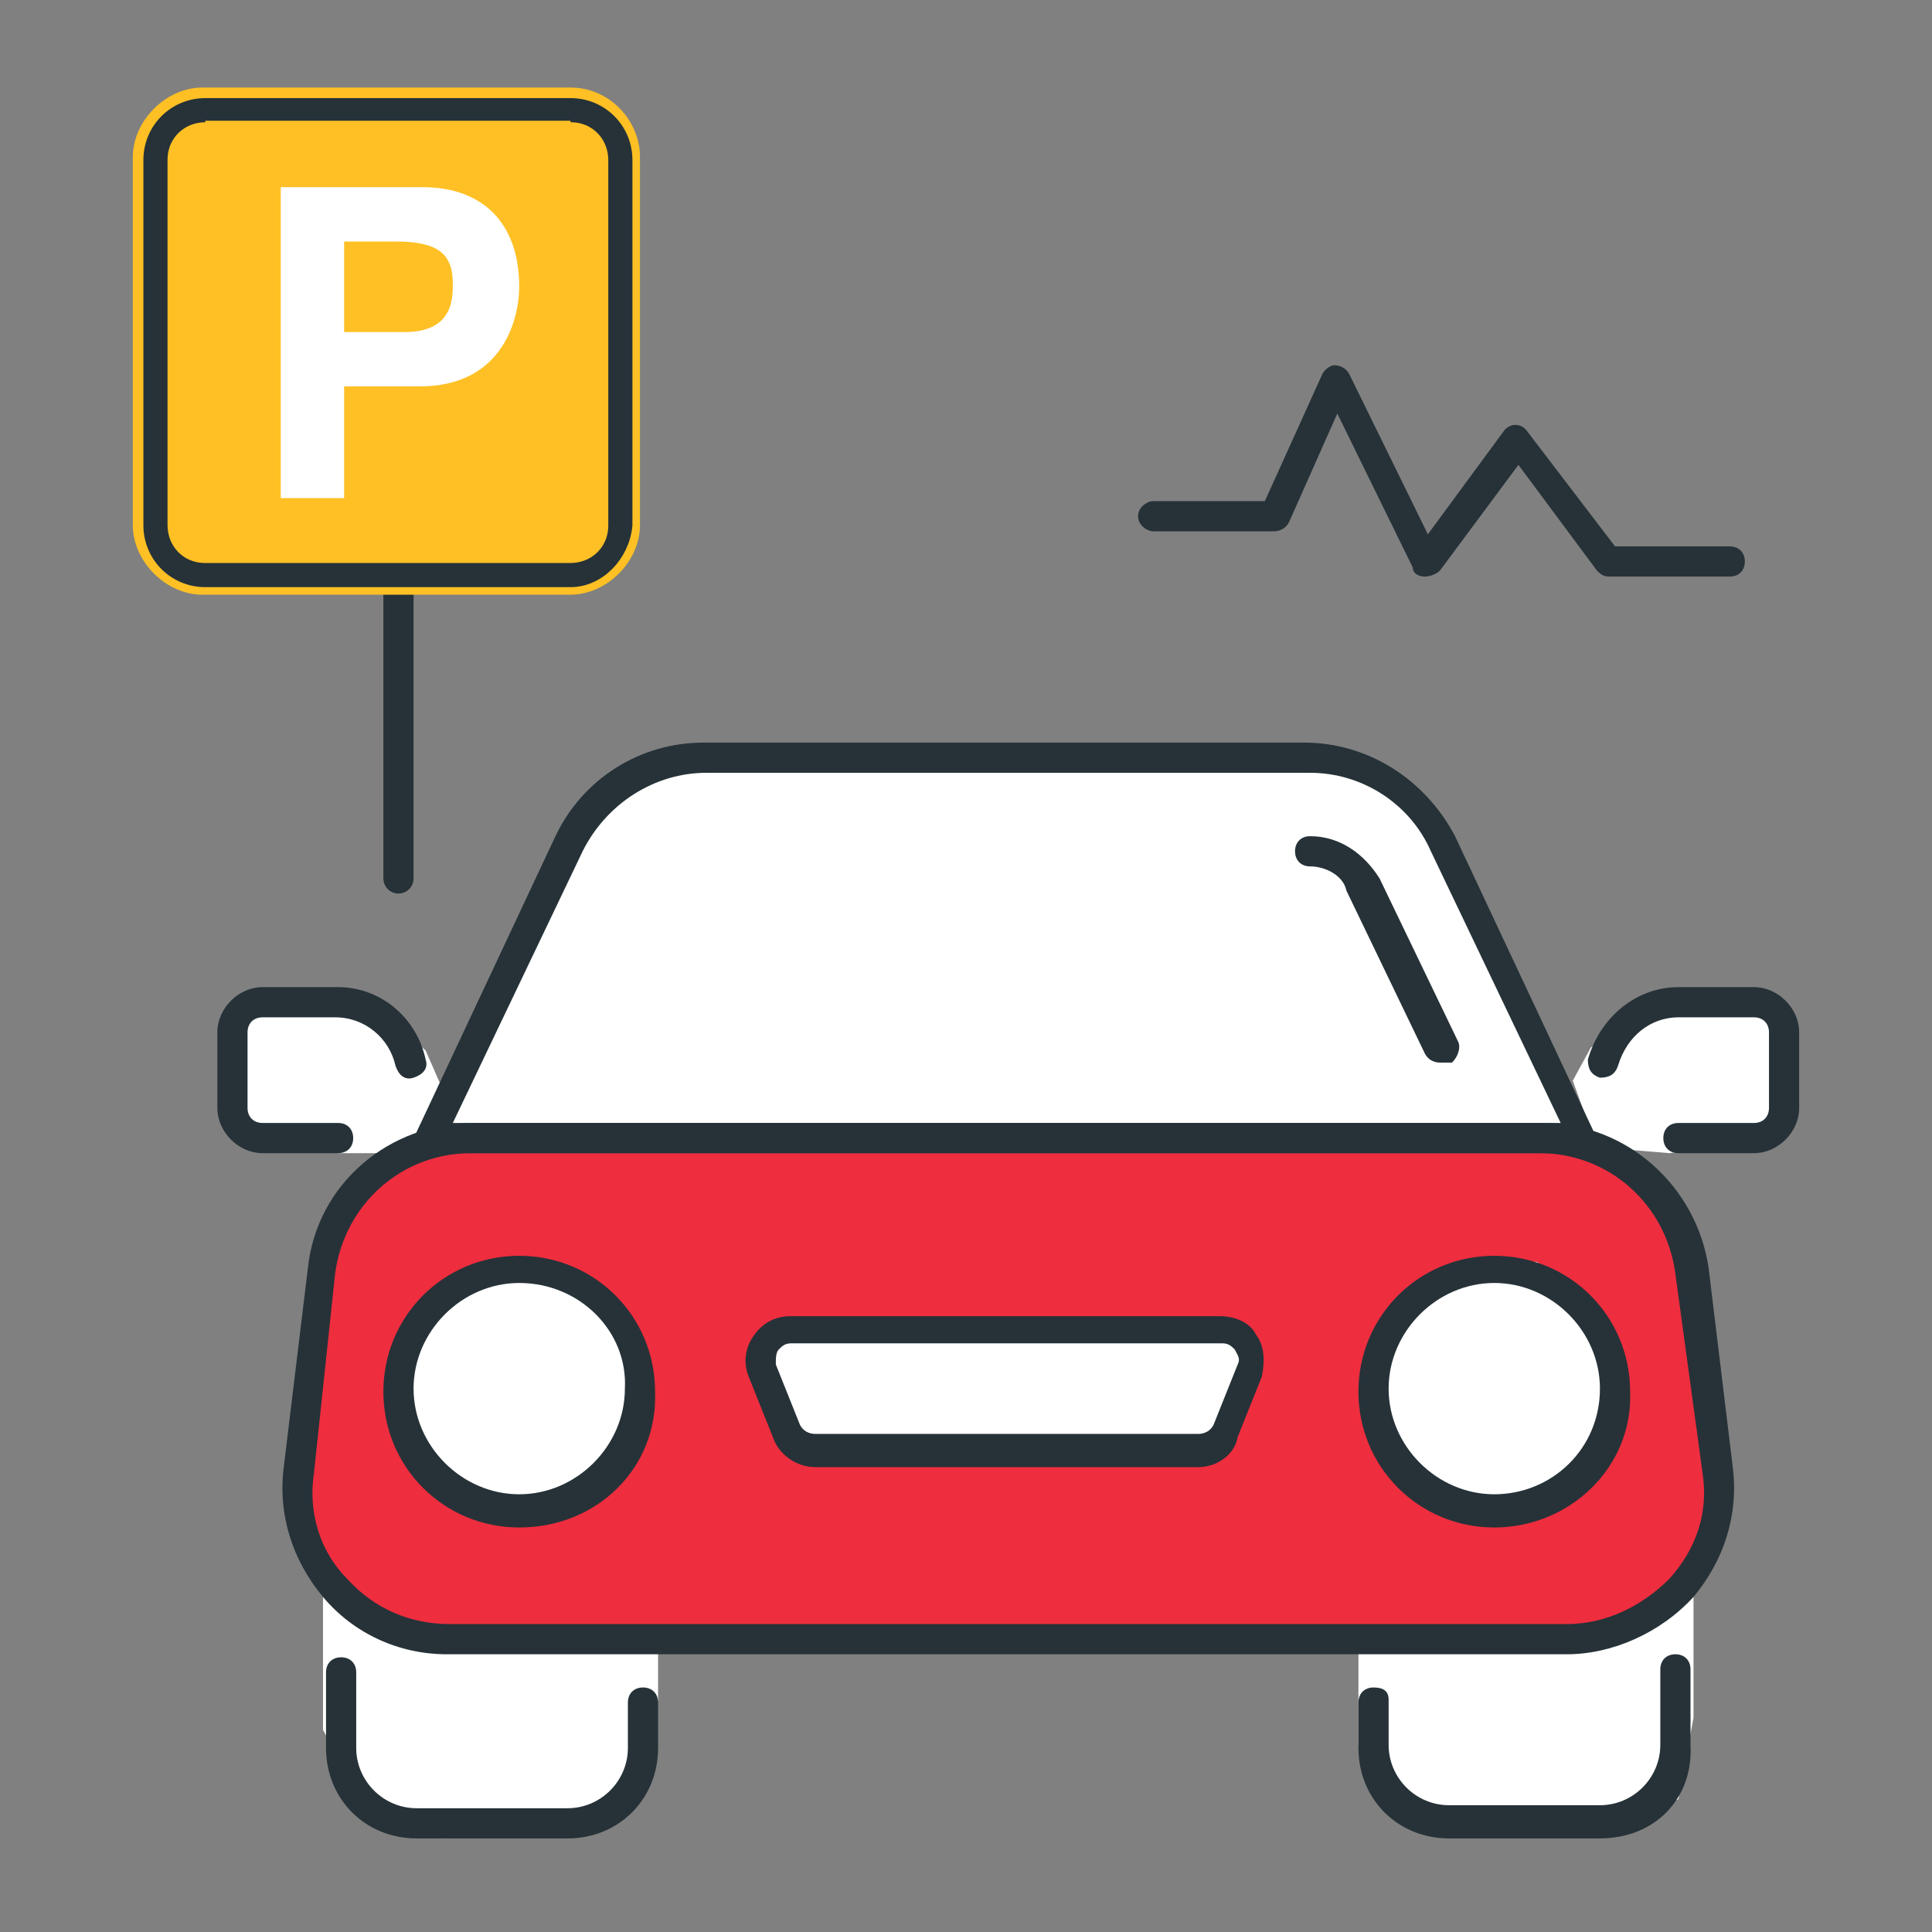 <svg xmlns="http://www.w3.org/2000/svg" xmlns:xlink="http://www.w3.org/1999/xlink" id="Icon_Set" x="0px" y="0px" viewBox="0 0 64 64" style="enable-background:new 0 0 64 64;" xml:space="preserve"><rect x="0" y="0" width="64" height="64" fill="#808080" stroke="none"/><style type="text/css">	.st0{display:none;}	.st1{display:inline;}	.st2{fill:#39BDEE;}	.st3{fill:none;stroke:#263238;stroke-linecap:round;stroke-linejoin:round;stroke-miterlimit:10;}	.st4{fill:#EE2D3E;stroke:#263238;stroke-linecap:round;stroke-linejoin:round;stroke-miterlimit:10;}	.st5{fill:#FFFFFF;stroke:#263238;stroke-linecap:round;stroke-linejoin:round;stroke-miterlimit:10;}	.st6{fill:#FEC024;stroke:#263238;stroke-linecap:round;stroke-linejoin:round;stroke-miterlimit:10;}	.st7{display:inline;fill:#263238;}	.st8{fill:#FEC024;}	.st9{fill:#263238;}	.st10{fill:#5CBF8A;}	.st11{fill:#FFFFFF;}	.st12{display:inline;fill:#39BDEE;stroke:#263238;stroke-linejoin:round;}	.st13{fill:#EE2D3E;}	.st14{fill:none;stroke:#263238;stroke-width:0.5;stroke-miterlimit:10;}	.st15{display:inline;fill:#39BDEE;}	.st16{display:inline;fill:#FFFFFF;}	.st17{display:inline;fill:#FEC024;}	.st18{display:inline;fill:#EE2D3E;}</style><g class="st0">	<g id="Online_Counseling" class="st1">		<g>			<path class="st2" d="M42,15.8c-0.7,1.1-2,1.9-3.5,1.9h-5.4l-3.5,2.9c-0.5,0.4-1.1,0.6-1.8,0.6c-0.4,0-0.8-0.1-1.2-0.3    c-1-0.5-1.6-1.4-1.6-2.5v-0.8h-0.5c-1.4,0-2.7-0.7-3.5-1.9H4.2v29.7h55.6V15.8H42z"></path>			<line class="st3" x1="26.4" y1="55.2" x2="26.4" y2="51.9"></line>			<line class="st3" x1="37.6" y1="51.9" x2="37.6" y2="55.2"></line>			<path class="st3" d="M41.2,60.7H22.8c-0.6,0-1-0.4-1-1V58c0-0.6,0.4-1,1-1h18.4c0.6,0,1,0.4,1,1v1.7    C42.2,60.3,41.7,60.7,41.2,60.7z"></path>			<line class="st3" x1="4.2" y1="45.4" x2="59.8" y2="45.4"></line>			<line class="st3" x1="4.2" y1="21.3" x2="4.2" y2="24.1"></line>			<path class="st3" d="M42.7,11.2h12.5c2.6,0,4.6,2.1,4.6,4.6v29.7c0,2.6-2.1,4.6-4.6,4.6H8.8c-2.6,0-4.6-2.1-4.6-4.6V26.9"></path>			<path class="st3" d="M4.2,18.6v-2.8c0-2.6,2.1-4.6,4.6-4.6h11.6"></path>			<line class="st3" x1="42" y1="15.8" x2="59.8" y2="15.8"></line>			<line class="st3" x1="4.2" y1="15.8" x2="21.1" y2="15.8"></line>			<path class="st4" d="M38.5,4.2H24.6c-1.3,0-2.3,1-2.3,2.3v6.9c0,1.3,1,2.3,2.3,2.3h2.3v2.7c0,0.8,0.9,1.2,1.5,0.7l4-3.4h6    c1.3,0,2.3-1,2.3-2.3V6.5C40.8,5.2,39.8,4.2,38.5,4.2z"></path>			<path class="st5" d="M32.9,37.1c0,0.5,0.4,0.9,0.9,0.9h18.5c0.5,0,0.9-0.4,0.9-0.9v-13c0-0.5-0.4-0.9-0.9-0.9l-18.5,0    c-0.5,0-0.9,0.4-0.9,0.9V37.1z"></path>			<line class="st3" x1="36.6" y1="27.3" x2="49.6" y2="27.3"></line>			<line class="st3" x1="36.6" y1="30.6" x2="49.6" y2="30.6"></line>			<line class="st3" x1="36.6" y1="33.8" x2="43.1" y2="33.8"></line>			<circle class="st5" cx="20" cy="24.6" r="5.6"></circle>			<path class="st6" d="M23.8,21.4l0.4-0.3c-1-1.2-2.6-2-4.3-2c-3.1,0-5.6,2.5-5.6,5.6h0.5C18.2,24.6,21.3,23.5,23.8,21.4z"></path>			<path class="st6" d="M17.2,31.1l-3.9,2c-1.6,0.8-2.6,2.4-2.6,4.1v8.3h3.7h11.1h3.7v-8.3c0-1.8-1-3.4-2.6-4.1l-3.9-2"></path>			<polyline class="st3" points="25.5,39.4 25.5,45.4 14.4,45.4 14.4,39.4    "></polyline>			<path class="st5" d="M20,30.1c-1,0-2-0.3-2.8-0.8l0,1.7l2.8,4.1l2.8-4.1l0-1.7C21.9,29.9,21,30.1,20,30.1z"></path>			<line class="st3" x1="20" y1="35.2" x2="20" y2="38"></line>		</g>	</g>	<circle class="st7" cx="26.9" cy="10" r="0.9"></circle>	<circle class="st7" cx="31.5" cy="10" r="0.9"></circle>	<circle class="st7" cx="36.2" cy="10" r="0.9"></circle></g><g class="st0">	<g id="Car_Wash" class="st1">		<g>			<path class="st8" d="M49.9,44.8h-6.8c-1.3,0-2.4-1.1-2.4-2.4V24c0-1.3,1.1-2.4,2.4-2.4h6.8c1.3,0,2.4,1.1,2.4,2.4v18.4    C52.3,43.7,51.2,44.8,49.9,44.8z"></path>			<path class="st9" d="M49.9,45.3h-6.8c-1.6,0-2.9-1.3-2.9-2.9V24c0-1.6,1.3-2.9,2.9-2.9h6.8c1.6,0,2.9,1.3,2.9,2.9v18.4    C52.8,44,51.5,45.3,49.9,45.3z M43.1,22.1c-1.1,0-1.9,0.9-1.9,1.9v18.4c0,1.1,0.9,1.9,1.9,1.9h6.8c1.1,0,1.9-0.9,1.9-1.9V24    c0-1.1-0.9-1.9-1.9-1.9H43.1z"></path>		</g>		<g>			<path class="st9" d="M4.5,61.2H1.6c-0.3,0-0.5-0.2-0.5-0.5s0.2-0.5,0.5-0.5h2.9c0.3,0,0.5,0.2,0.5,0.5S4.7,61.2,4.5,61.2z"></path>		</g>		<g>			<path class="st9" d="M62.4,61.2h-56c-0.3,0-0.5-0.2-0.5-0.5s0.2-0.5,0.5-0.5h56c0.3,0,0.5,0.2,0.5,0.5S62.7,61.2,62.4,61.2z"></path>		</g>		<g>			<path class="st10" d="M57.6,56.9h2.9l1.4-4.2c0.3-0.9-0.1-1.9-1-2.3l-0.4-0.2L59.8,47c-0.4-1.9-2-3.4-3.9-3.8l-7.9-1.4l-11.2-9.1    c-0.9-0.7-1.9-1.1-3-1.1H14.3c-1.6,0-3,0.7-3.9,2L5.9,40H2.8C2,40,1.6,40.8,2,41.4l2,3.4v5.3l0,0c-1.2,0-2.2,1.1-1.9,2.4L3,56.9    h2.9"></path>			<path class="st9" d="M60.5,57.3h-2.9c-0.3,0-0.5-0.2-0.5-0.5c0-0.3,0.2-0.5,0.5-0.5h2.6l1.3-3.9c0.2-0.7-0.1-1.4-0.7-1.8    l-0.4-0.2c-0.1-0.1-0.2-0.2-0.3-0.3l-0.6-3.1c-0.4-1.8-1.7-3.1-3.5-3.4L48,42.4c-0.1,0-0.2,0-0.2-0.1l-11.2-9.1    c-0.8-0.6-1.7-1-2.7-1H14.3c-1.4,0-2.7,0.7-3.5,1.8l-4.5,6.2c-0.1,0.1-0.2,0.2-0.4,0.2H2.8c-0.3,0-0.4,0.2-0.4,0.2    c0,0.1-0.1,0.3,0,0.5l2,3.4c0,0.1,0.1,0.2,0.1,0.2v5.3c0,0.3-0.2,0.5-0.5,0.5c-0.4,0-0.9,0.2-1.1,0.5c-0.3,0.3-0.4,0.8-0.3,1.2    l0.9,4h2.5c0.3,0,0.5,0.2,0.5,0.5c0,0.3-0.2,0.5-0.5,0.5H3c-0.2,0-0.4-0.2-0.5-0.4l-0.9-4.4c-0.2-0.7,0-1.5,0.5-2    c0.4-0.4,0.9-0.7,1.4-0.9v-4.7l-2-3.3c-0.3-0.5-0.3-1,0-1.5s0.7-0.7,1.3-0.7h2.9l4.3-6c1-1.4,2.6-2.2,4.3-2.2h19.5    c1.2,0,2.4,0.4,3.3,1.2l11.1,9l7.8,1.3c2.2,0.4,3.8,2,4.3,4.1l0.6,2.8l0.2,0.1c1.1,0.5,1.6,1.8,1.2,2.9L61,57    C60.9,57.2,60.7,57.3,60.5,57.3z"></path>		</g>		<g>			<path class="st9" d="M41.2,57.3H22.3c-0.3,0-0.5-0.2-0.5-0.5c0-0.3,0.2-0.5,0.5-0.5h18.8c0.3,0,0.5,0.2,0.5,0.5    C41.7,57.1,41.4,57.3,41.2,57.3z"></path>		</g>		<g>			<circle class="st11" cx="49.4" cy="54.4" r="6.3"></circle>			<path class="st9" d="M49.4,61.2c-3.7,0-6.8-3-6.8-6.8s3-6.8,6.8-6.8c3.7,0,6.8,3,6.8,6.8S53.1,61.2,49.4,61.2z M49.4,48.6    c-3.2,0-5.8,2.6-5.8,5.8s2.6,5.8,5.8,5.8c3.2,0,5.8-2.6,5.8-5.8S52.6,48.6,49.4,48.6z"></path>		</g>		<g>			<path class="st9" d="M49.4,58.3c-2.1,0-3.9-1.7-3.9-3.9c0-2.1,1.7-3.9,3.9-3.9c2.1,0,3.9,1.7,3.9,3.9    C53.3,56.6,51.5,58.3,49.4,58.3z M49.4,51.5c-1.6,0-2.9,1.3-2.9,2.9c0,1.6,1.3,2.9,2.9,2.9c1.6,0,2.9-1.3,2.9-2.9    C52.3,52.8,51,51.5,49.4,51.5z"></path>		</g>		<g>			<circle class="st11" cx="14.1" cy="54.4" r="6.3"></circle>			<path class="st9" d="M14.1,61.2c-3.7,0-6.8-3-6.8-6.8s3-6.8,6.8-6.8s6.8,3,6.8,6.8S17.9,61.2,14.1,61.2z M14.1,48.6    c-3.2,0-5.8,2.6-5.8,5.8s2.6,5.8,5.8,5.8s5.8-2.6,5.8-5.8S17.3,48.6,14.1,48.6z"></path>		</g>		<g>			<path class="st9" d="M14.1,58.3c-2.1,0-3.9-1.7-3.9-3.9c0-2.1,1.7-3.9,3.9-3.9s3.9,1.7,3.9,3.9C18,56.6,16.3,58.3,14.1,58.3z     M14.1,51.5c-1.6,0-2.9,1.3-2.9,2.9c0,1.6,1.3,2.9,2.9,2.9S17,56,17,54.4C17,52.8,15.7,51.5,14.1,51.5z"></path>		</g>		<g>			<path class="st11" d="M16,35.7l-1.1,2.9c-0.6,1.6,0.6,3.3,2.3,3.3h30.9l-9.6-7.7H18.2C17.2,34.2,16.3,34.8,16,35.7z"></path>			<path class="st9" d="M48.1,42.4H17.1c-1,0-1.8-0.5-2.4-1.2c-0.5-0.8-0.7-1.8-0.3-2.7l1.1-2.9l0,0c0.4-1.1,1.5-1.9,2.7-1.9h20.3    c0.1,0,0.2,0,0.3,0.1l9.6,7.7c0.2,0.1,0.2,0.3,0.2,0.5C48.4,42.2,48.3,42.4,48.1,42.4z M16.4,35.9l-1.1,2.9    c-0.2,0.6-0.1,1.3,0.2,1.8c0.4,0.5,0.9,0.8,1.6,0.8h29.6l-8.4-6.8H18.2C17.4,34.6,16.7,35.1,16.4,35.9L16.4,35.9z"></path>		</g>		<g>			<path class="st9" d="M47.1,47.1c-0.3,0-0.5-0.2-0.5-0.5v-2.8c0-0.3,0.2-0.5,0.5-0.5s0.5,0.2,0.5,0.5v2.8    C47.6,46.9,47.4,47.1,47.1,47.1z"></path>		</g>		<g>			<path class="st9" d="M27.7,55.4c-0.3,0-0.5-0.2-0.5-0.5V43.8c0-0.3,0.2-0.5,0.5-0.5s0.5,0.2,0.5,0.5v11.1    C28.1,55.2,27.9,55.4,27.7,55.4z"></path>		</g>		<g>			<path class="st9" d="M27.7,42.4c-0.3,0-0.5-0.2-0.5-0.5v-7.7c0-0.3,0.2-0.5,0.5-0.5s0.5,0.2,0.5,0.5v7.7    C28.1,42.1,27.9,42.4,27.7,42.4z"></path>		</g>		<g>			<path class="st9" d="M9.9,46.7H8c-0.8,0-1.4-0.7-1.4-1.4v-1.9c0-0.8,0.7-1.4,1.4-1.4h1.9c0.8,0,1.4,0.7,1.4,1.4v1.9    C11.4,46.1,10.7,46.7,9.9,46.7z M8,42.8c-0.3,0-0.5,0.2-0.5,0.5v1.9c0,0.3,0.2,0.5,0.5,0.5h1.9c0.3,0,0.5-0.2,0.5-0.5v-1.9    c0-0.3-0.2-0.5-0.5-0.5H8z"></path>		</g>		<g>			<path class="st11" d="M60.5,50.1L59.8,47c-0.1-0.3-0.1-0.5-0.2-0.8h-2.2c-0.7,0-1.2,0.8-0.9,1.4l1.2,2.5H60.5L60.5,50.1z"></path>			<path class="st9" d="M60.5,50.6h-2.7c-0.2,0-0.3-0.1-0.4-0.3l-1.2-2.5c-0.2-0.5-0.2-1,0.1-1.4c0.3-0.4,0.7-0.7,1.2-0.7h2.2    c0.2,0,0.4,0.1,0.4,0.3c0.1,0.3,0.2,0.6,0.3,0.9L61,50c0,0.1,0,0.3-0.1,0.4C60.8,50.5,60.6,50.6,60.5,50.6z M58.1,49.6h1.8    l-0.5-2.5c0-0.1-0.1-0.3-0.1-0.4h-1.8c-0.2,0-0.4,0.2-0.4,0.2c0,0.1-0.1,0.3,0,0.5L58.1,49.6z"></path>		</g>		<g>			<path class="st9" d="M61.5,14.4H2.5c-0.8,0-1.4-0.7-1.4-1.4V10c0-0.8,0.7-1.4,1.4-1.4h58.9c0.8,0,1.4,0.7,1.4,1.4v2.9    C62.9,13.7,62.3,14.4,61.5,14.4z M2.5,9.5c-0.3,0-0.5,0.2-0.5,0.5v2.9c0,0.3,0.2,0.5,0.5,0.5h58.9c0.3,0,0.5-0.2,0.5-0.5V10    c0-0.3-0.2-0.5-0.5-0.5H2.5z"></path>		</g>		<g>			<path class="st9" d="M9.3,7.6C9,7.6,8.8,7.4,8.8,7.1V4.7H6.9v2.4c0,0.3-0.2,0.5-0.5,0.5c-0.3,0-0.5-0.2-0.5-0.5V4.2    c0-0.3,0.2-0.5,0.5-0.5h2.9c0.3,0,0.5,0.2,0.5,0.5v2.9C9.8,7.4,9.6,7.6,9.3,7.6z"></path>		</g>		<g>			<path class="st9" d="M57.6,7.6c-0.3,0-0.5-0.2-0.5-0.5V4.7h-1.9v2.4c0,0.3-0.2,0.5-0.5,0.5c-0.3,0-0.5-0.2-0.5-0.5V4.2    c0-0.3,0.2-0.5,0.5-0.5h2.9c0.3,0,0.5,0.2,0.5,0.5v2.9C58.1,7.4,57.9,7.6,57.6,7.6z"></path>		</g>		<g>			<path class="st9" d="M48.4,22.1h-3.9c-0.3,0-0.5-0.2-0.5-0.5v-5.8c0-0.3,0.2-0.5,0.5-0.5s0.5,0.2,0.5,0.5v5.3h2.9v-5.3    c0-0.3,0.2-0.5,0.5-0.5s0.5,0.2,0.5,0.5v5.8C48.9,21.9,48.7,22.1,48.4,22.1z"></path>		</g>		<g>			<path class="st9" d="M43.1,26.9h-4.8c-0.3,0-0.5-0.2-0.5-0.5s0.2-0.5,0.5-0.5h4.8c0.3,0,0.5,0.2,0.5,0.5S43.4,26.9,43.1,26.9z"></path>		</g>		<g>			<path class="st9" d="M43.1,31.7h-4.8c-0.3,0-0.5-0.2-0.5-0.5c0-0.3,0.2-0.5,0.5-0.5h4.8c0.3,0,0.5,0.2,0.5,0.5    C43.6,31.5,43.4,31.7,43.1,31.7z"></path>		</g>		<g>			<path class="st9" d="M54.7,26.9h-4.8c-0.3,0-0.5-0.2-0.5-0.5s0.2-0.5,0.5-0.5h4.8c0.3,0,0.5,0.2,0.5,0.5S55,26.9,54.7,26.9z"></path>		</g>		<g>			<path class="st9" d="M54.7,31.7h-4.8c-0.3,0-0.5-0.2-0.5-0.5c0-0.3,0.2-0.5,0.5-0.5h4.8c0.3,0,0.5,0.2,0.5,0.5    C55.2,31.5,55,31.7,54.7,31.7z"></path>		</g>		<g>			<path class="st9" d="M54.7,36.6h-4.8c-0.3,0-0.5-0.2-0.5-0.5s0.2-0.5,0.5-0.5h4.8c0.3,0,0.5,0.2,0.5,0.5S55,36.6,54.7,36.6z"></path>		</g>	</g>	<path class="st12" d="M10.1,23.3c1.1-0.2,1.9-1.1,1.9-2.2c0-1.3-1.9-4.4-2.3-4.4l0,0l0,0c-0.4,0-2.3,3.1-2.3,4.4  c0,1.3,1,2.3,2.3,2.3l0,0C9.9,23.4,10,23.4,10.1,23.3L10.1,23.3z"></path>	<path class="st12" d="M18.2,26.3c1.4-0.2,2.5-1.4,2.5-2.9c0-1.6-2.5-5.7-2.9-5.7l0,0l0,0c-0.5,0-2.9,4-2.9,5.7  c0,1.6,1.3,2.9,2.9,2.9l0,0C18,26.4,18.2,26.4,18.2,26.3L18.2,26.3z"></path>	<path class="st12" d="M26.2,24c1.1-0.2,1.9-1.1,1.9-2.2c0-1.3-1.9-4.4-2.3-4.4l0,0l0,0c-0.4,0-2.3,3.1-2.3,4.4c0,1.3,1,2.3,2.3,2.3  l0,0C26,24.1,26.1,24.1,26.2,24L26.2,24z"></path>	<path class="st12" d="M34,24.7c1.3-0.2,2.3-1.3,2.3-2.7c0-1.5-2.3-5.2-2.7-5.2l0,0l0,0c-0.5,0-2.7,3.7-2.7,5.2  c0,1.5,1.2,2.7,2.7,2.7l0,0C33.8,24.7,34,24.7,34,24.7L34,24.7z"></path></g><g>	<polyline class="st11" points="24.8,25.2 21.4,25.4 19,27.6 16.2,33.4 14.1,37.7 22.7,37.7 52.3,37.7 51.2,34.8 47.5,27.6 46,25.6   43.7,25.2  "></polyline>	<polyline class="st11" points="14.8,36.4 14.1,34.8 12.3,33.2 8.3,33.2 7.7,33.9 7.7,37.2 11.2,38.2 15,38.2  "></polyline>	<polyline class="st11" points="10.7,52.9 10.7,57.3 12.1,60 14.6,60.9 19.9,60.3 21.4,58.5 21.8,56.3 21.8,52.3  "></polyline>	<polyline class="st11" points="52.1,35.8 52.7,34.7 55,33.2 58.6,33.2 59,34 58.8,37.7 55.3,38.2 52.9,38  "></polyline>	<polyline class="st11" points="45,54.3 45,57.8 46.5,60 48.2,60.4 53.6,60.4 55.6,59.6 56.1,56.9 56.1,52  "></polyline>	<polyline class="st13" points="52.6,37.7 55,39.3 56.1,42 57,49 56.5,51.7 54.1,53.8 51.8,54.3 41.5,54.3 25.3,54.3 15.4,54.3   13.7,54 11.5,53.4 10.3,51.4 9.8,49.3 10.7,40.9 12,39.1 14.4,37.9  "></polyline>	<polyline class="st11" points="31.3,44 25.7,44 25.2,44.5 26.2,47.9 27.2,48.1 39.7,48.1 40.5,47.8 41.4,45.6 41.4,44.5  "></polyline>	<polyline class="st11" points="15.9,42 13.9,43.7 13.1,46.7 14.1,48.8 15.9,50.1 17.8,50.1 19.4,49.6 20.7,48.1 21.4,47 21.1,44.5   20.3,43.1 18.7,42  "></polyline>	<polyline class="st11" points="48.2,41.8 46.2,43.4 45.4,46.4 46.4,48.5 48.2,49.8 50.1,49.8 51.5,49.3 52.9,47.9 53.6,46.7   53.3,44.2 52.5,42.8 50.9,41.8  "></polyline>	<g id="Traction_Control">		<g>			<path class="st9" d="M18.8,60.9h-5c-1.7,0-3-1.3-3-3v-2.5c0-0.3,0.2-0.5,0.5-0.5s0.5,0.2,0.5,0.5v2.5c0,1.1,0.9,2,2,2h5    c1.1,0,2-0.9,2-2v-1.5c0-0.3,0.2-0.5,0.5-0.5c0.3,0,0.5,0.2,0.5,0.5v1.5C21.8,59.6,20.5,60.9,18.8,60.9z"></path>		</g>		<g>			<path class="st9" d="M53,60.9h-5c-1.7,0-3-1.3-3-3v-1.5c0-0.3,0.2-0.5,0.5-0.5S46,56,46,56.3v1.5c0,1.1,0.9,2,2,2h5    c1.1,0,2-0.9,2-2v-2.5c0-0.3,0.2-0.5,0.5-0.5c0.3,0,0.5,0.2,0.5,0.5v2.5C56.1,59.6,54.8,60.9,53,60.9z"></path>		</g>		<g>			<path class="st9" d="M51.9,54.8H14.8c-1.6,0-3.1-0.7-4.1-1.9s-1.5-2.7-1.3-4.3l0.8-6.6c0.3-2.8,2.7-4.8,5.5-4.8h35.4    c2.8,0,5.1,2.1,5.5,4.8l0.8,6.6c0.2,1.6-0.3,3.1-1.3,4.3C55,54.1,53.4,54.8,51.9,54.8z M15.6,38.2c-2.3,0-4.2,1.7-4.5,4l-0.7,6.6    c-0.2,1.3,0.2,2.6,1.1,3.5c0.9,1,2.1,1.5,3.4,1.5h37c1.3,0,2.5-0.6,3.4-1.5c0.9-1,1.3-2.2,1.1-3.5l-0.9-6.6c-0.3-2.3-2.2-4-4.5-4    H15.6z"></path>		</g>		<g>			<path class="st9" d="M52.5,38.2H14.2c-0.2,0-0.3-0.1-0.4-0.2c-0.1-0.1-0.1-0.3,0-0.5l4.6-9.8c0.9-1.9,2.8-3.1,4.9-3.1h19.9    c2.1,0,4,1.2,5,3.1l4.6,9.8c0.1,0.2,0.1,0.3,0,0.5C52.8,38.1,52.7,38.2,52.5,38.2z M15,37.2h36.7l-4.3-9c-0.7-1.6-2.3-2.6-4-2.6    h-20c-1.7,0-3.3,1-4.1,2.6L15,37.2z"></path>		</g>		<g>			<path class="st9" d="M47.7,35.2c-0.2,0-0.4-0.1-0.5-0.3l-2.6-5.4c-0.1-0.5-0.7-0.8-1.2-0.8c-0.3,0-0.5-0.2-0.5-0.5    s0.2-0.5,0.5-0.5c1,0,1.8,0.6,2.3,1.4l2.6,5.4c0.1,0.2,0,0.5-0.2,0.7C47.9,35.2,47.8,35.2,47.7,35.2z"></path>		</g>		<g>			<path class="st9" d="M11.2,38.2H8.7c-0.8,0-1.5-0.7-1.5-1.5v-2.5c0-0.8,0.7-1.5,1.5-1.5h2.5c1.4,0,2.6,1,2.9,2.4    c0.1,0.3-0.1,0.5-0.4,0.6c-0.3,0.1-0.5-0.1-0.6-0.4c-0.2-0.9-1-1.6-2-1.6H8.7c-0.3,0-0.5,0.2-0.5,0.5v2.5c0,0.3,0.2,0.5,0.5,0.5    h2.5c0.3,0,0.5,0.2,0.5,0.5C11.7,38,11.5,38.2,11.2,38.2z"></path>		</g>		<g>			<path class="st9" d="M58.1,38.2h-2.5c-0.3,0-0.5-0.2-0.5-0.5c0-0.3,0.2-0.5,0.5-0.5h2.5c0.3,0,0.5-0.2,0.5-0.5v-2.5    c0-0.3-0.2-0.5-0.5-0.5h-2.5c-0.9,0-1.7,0.6-2,1.6c-0.1,0.3-0.3,0.4-0.6,0.4c-0.3-0.1-0.4-0.3-0.4-0.6c0.4-1.4,1.6-2.4,3-2.4h2.5    c0.8,0,1.5,0.7,1.5,1.5v2.5C59.6,37.5,58.9,38.2,58.1,38.2z"></path>		</g>		<g>			<path class="st9" d="M39.7,48.6H27c-0.6,0-1.2-0.4-1.4-1l-0.8-2c-0.2-0.5-0.1-1,0.2-1.4s0.7-0.6,1.2-0.6h14.2    c0.5,0,1,0.2,1.2,0.6c0.3,0.4,0.3,0.9,0.2,1.4l-0.8,2C40.9,48.2,40.3,48.6,39.7,48.6z M26.2,44.5c-0.2,0-0.3,0.1-0.4,0.2    s-0.1,0.3-0.1,0.5l0.8,2c0.1,0.2,0.3,0.3,0.5,0.3h12.7c0.2,0,0.4-0.1,0.5-0.3l0.8-2c0.1-0.2,0-0.3-0.1-0.5    c-0.1-0.1-0.2-0.2-0.4-0.2H26.2z"></path>		</g>		<g>			<path class="st9" d="M49.5,50.6c-2.5,0-4.5-2-4.5-4.5c0-2.5,2-4.5,4.5-4.5s4.5,2,4.5,4.5C54.1,48.6,52,50.6,49.5,50.6z     M49.5,42.5c-1.9,0-3.5,1.6-3.5,3.5c0,1.9,1.6,3.5,3.5,3.5S53,48,53,46C53,44.1,51.4,42.5,49.5,42.5z"></path>		</g>		<g>			<path class="st9" d="M17.2,50.6c-2.5,0-4.5-2-4.5-4.5c0-2.5,2-4.5,4.5-4.5s4.5,2,4.5,4.5C21.8,48.6,19.8,50.6,17.2,50.6z     M17.2,42.5c-1.9,0-3.5,1.6-3.5,3.5c0,1.9,1.6,3.5,3.5,3.5s3.5-1.6,3.5-3.5C20.8,44.1,19.2,42.5,17.2,42.5z"></path>		</g>	</g>	<line class="st3" x1="13.2" y1="19.2" x2="13.2" y2="29.1"></line>	<g>		<path class="st8" d="M18.9,2.9H6.7C5.5,2.9,4.4,4,4.4,5.2v12.2c0,1.2,1.1,2.3,2.3,2.3h12.2c1.2,0,2.3-1.1,2.3-2.3V5.2   C21.2,4,20.2,2.9,18.9,2.9z"></path>		<path class="st14" d="M18.9,19.2H6.8c-1,0-1.8-0.8-1.8-1.8V5.3c0-1,0.8-1.8,1.8-1.8h12.1c1,0,1.8,0.8,1.8,1.8v12.1   C20.6,18.4,19.8,19.2,18.9,19.2z M6.8,3.8C6,3.8,5.3,4.4,5.3,5.3v12.1c0,0.8,0.6,1.5,1.5,1.5h12.1c0.8,0,1.5-0.6,1.5-1.5V5.3   c0-0.8-0.6-1.5-1.5-1.5"></path>		<path class="st11" d="M11.4,16.5H9.3V6.2H14c2,0,3.2,1.2,3.2,3.3c0,1-0.5,3.3-3.3,3.3h-2.5C11.4,12.8,11.4,16.5,11.4,16.5z    M13.4,11C15,11,15,9.9,15,9.4c0-1-0.5-1.4-1.9-1.4h-1.7v3H13.4z"></path>	</g>	<rect x="6.6" y="3.7" class="st9" width="12.4" height="0.3"></rect>	<g>		<path class="st9" d="M47.2,19.1L47.2,19.1c-0.2,0-0.4-0.1-0.4-0.3l-2.5-5.1l-1.6,3.6c-0.1,0.2-0.3,0.3-0.5,0.3h-4   c-0.2,0-0.5-0.2-0.5-0.5c0-0.3,0.3-0.5,0.5-0.5h3.7l1.9-4.2c0.1-0.2,0.3-0.3,0.4-0.3c0.2,0,0.4,0.1,0.5,0.3l2.6,5.3l2.5-3.4   c0.2-0.3,0.6-0.3,0.8,0l2.9,3.8h3.8c0.3,0,0.5,0.2,0.5,0.5c0,0.3-0.2,0.5-0.5,0.5h-4c-0.2,0-0.3-0.1-0.4-0.2l-2.6-3.5l-2.6,3.5   C47.6,19,47.4,19.1,47.2,19.1z"></path>	</g></g><g class="st0">	<path class="st1" d="M58.5,31H20.4c-1.6,0-3-1.3-3-3c0-3.2,1.5-6.2,4-8.2l0.2-0.1c4.5-3.3,11-5.1,17.8-5.1c6.8,0,13.3,1.9,17.8,5.1  c2.6,1.9,4.2,5,4.2,8.3C61.4,29.7,60.1,31,58.5,31z M22.4,21.2c-2.1,1.6-3.4,4.2-3.4,6.9c0,0.8,0.6,1.4,1.4,1.4h38.1  c0.8,0,1.4-0.6,1.4-1.4c0-2.8-1.3-5.4-3.5-7c-4.2-3.1-10.4-4.8-16.9-4.8c-6.5,0-12.6,1.8-16.9,4.8L22.4,21.2z"></path>	<path class="st1" d="M53.8,34.4c-0.4,0-0.7-0.3-0.8-0.6l-0.7-3.3c-0.1-0.4,0.2-0.9,0.6-0.9c0.4-0.1,0.9,0.2,0.9,0.6l0.7,3.3  c0.1,0.4-0.2,0.9-0.6,0.9C53.9,34.3,53.8,34.4,53.8,34.4z"></path>	<path class="st1" d="M42.8,34.7c-0.4,0-0.8-0.4-0.8-0.8v-3.6c0-0.4,0.4-0.8,0.8-0.8c0.4,0,0.8,0.4,0.8,0.8v3.6  C43.6,34.3,43.3,34.7,42.8,34.7z"></path>	<path class="st1" d="M30.3,34.4c0,0-0.1,0-0.1,0c-0.4-0.1-0.7-0.5-0.6-0.9l0.6-3.3c0.1-0.4,0.5-0.7,0.9-0.6  c0.4,0.1,0.7,0.5,0.6,0.9l-0.6,3.3C31,34.1,30.7,34.4,30.3,34.4z"></path>	<path class="st1" d="M57.1,49.4H21.7c-2.4,0-4.3-1.9-4.3-4.3v-0.3c0-1.6,1.3-3,3-3h38.1c1.6,0,3,1.3,3,3V45  C61.4,47.4,59.5,49.4,57.1,49.4z M20.4,43.4c-0.8,0-1.4,0.6-1.4,1.4V45c0,1.5,1.2,2.7,2.7,2.7h35.4c1.5,0,2.7-1.2,2.7-2.7v-0.3  c0-0.8-0.6-1.4-1.4-1.4H20.4z"></path>	<path class="st1" d="M55.3,23.1c-0.2,0-0.4-0.1-0.6-0.2L53.8,22c-0.3-0.3-0.3-0.8,0-1.1c0.3-0.3,0.8-0.3,1.1,0l0.9,0.9  c0.3,0.3,0.3,0.8,0,1.1C55.7,23.1,55.5,23.1,55.3,23.1z"></path>	<path class="st1" d="M56.4,28.4c-0.2,0-0.4-0.1-0.6-0.2l-0.9-0.9c-0.3-0.3-0.3-0.8,0-1.1c0.3-0.3,0.8-0.3,1.1,0l0.9,0.9  c0.3,0.3,0.3,0.8,0,1.1C56.8,28.3,56.6,28.4,56.4,28.4z"></path>	<path class="st1" d="M49.2,21.2c-0.2,0-0.4-0.1-0.6-0.2l-0.9-0.9c-0.3-0.3-0.3-0.8,0-1.1c0.3-0.3,0.8-0.3,1.1,0l0.9,0.9  c0.3,0.3,0.3,0.8,0,1.1C49.6,21.1,49.4,21.2,49.2,21.2z"></path>	<path class="st1" d="M50.1,27.3c-0.2,0-0.4-0.1-0.6-0.2l-0.9-0.9c-0.3-0.3-0.3-0.8,0-1.1c0.3-0.3,0.8-0.3,1.1,0l0.9,0.9  c0.3,0.3,0.3,0.8,0,1.1C50.5,27.3,50.3,27.3,50.1,27.3z"></path>	<path class="st1" d="M43.8,28.4h-1.3c-0.4,0-0.8-0.4-0.8-0.8c0-0.4,0.4-0.8,0.8-0.8h1.3c0.4,0,0.8,0.4,0.8,0.8  C44.6,28.1,44.2,28.4,43.8,28.4z"></path>	<path class="st1" d="M43.6,25c-0.2,0-0.4-0.1-0.6-0.2l-0.9-0.9c-0.3-0.3-0.3-0.8,0-1.1c0.3-0.3,0.8-0.3,1.1,0l0.9,0.9  c0.3,0.3,0.3,0.8,0,1.1C44,24.9,43.8,25,43.6,25z"></path>	<path class="st1" d="M25.3,22.7c-0.2,0-0.4-0.1-0.6-0.2c-0.3-0.3-0.3-0.8,0-1.1l0.9-0.9c0.3-0.3,0.8-0.3,1.1,0  c0.3,0.3,0.3,0.8,0,1.1l-0.9,0.9C25.7,22.6,25.5,22.7,25.3,22.7z"></path>	<path class="st1" d="M30.7,25c-0.2,0-0.4-0.1-0.6-0.2l-0.9-0.9c-0.3-0.3-0.3-0.8,0-1.1c0.3-0.3,0.8-0.3,1.1,0l0.9,0.9  c0.3,0.3,0.3,0.8,0,1.1C31.2,24.9,30.9,25,30.7,25z"></path>	<path class="st1" d="M28.6,28.4c-0.2,0-0.4-0.1-0.6-0.2c-0.3-0.3-0.3-0.8,0-1.1l0.9-0.9c0.3-0.3,0.8-0.3,1.1,0  c0.3,0.3,0.3,0.8,0,1.1l-0.9,0.9C29,28.3,28.8,28.4,28.6,28.4z"></path>	<path class="st1" d="M33.5,20.8c-0.2,0-0.4-0.1-0.6-0.2c-0.3-0.3-0.3-0.8,0-1.1l0.9-0.9c0.3-0.3,0.8-0.3,1.1,0  c0.3,0.3,0.3,0.8,0,1.1l-0.9,0.9C33.9,20.7,33.7,20.8,33.5,20.8z"></path>	<path class="st1" d="M37,26.9c-0.2,0-0.4-0.1-0.6-0.2c-0.3-0.3-0.3-0.8,0-1.1l0.9-0.9c0.3-0.3,0.8-0.3,1.1,0c0.3,0.3,0.3,0.8,0,1.1  l-0.9,0.9C37.4,26.8,37.2,26.9,37,26.9z"></path>	<path class="st1" d="M40.7,20.6c-0.2,0-0.4-0.1-0.6-0.2c-0.3-0.3-0.3-0.8,0-1.1l0.9-0.9c0.3-0.3,0.8-0.3,1.1,0  c0.3,0.3,0.3,0.8,0,1.1l-0.9,0.9C41.1,20.5,40.9,20.6,40.7,20.6z"></path>	<path class="st1" d="M22.1,28.2c-0.2,0-0.4-0.1-0.6-0.2c-0.3-0.3-0.3-0.8,0-1.1l0.9-0.9c0.3-0.3,0.8-0.3,1.1,0  c0.3,0.3,0.3,0.8,0,1.1L22.7,28C22.5,28.1,22.3,28.2,22.1,28.2z"></path>	<path class="st1" d="M26.1,38c-0.7,0-1.7-0.1-2.8-0.4c-2.1-0.5-3.9-0.2-5.1,0.1c-0.5,0.1-1,0-1.4-0.4c-0.4-0.4-0.5-0.9-0.3-1.4  c0,0,2.1-6.3,2.1-6.3c0.1-0.2,0.3-0.4,0.5-0.5c0.2-0.1,0.5-0.1,0.7,0.1c0.2,0.1,0.4,0.2,0.7,0.2h38.1c0.3,0,0.5-0.1,0.8-0.2  c0.2-0.1,0.5-0.2,0.7-0.1c0.2,0.1,0.4,0.3,0.5,0.5l2,6.2c0.2,0.5,0,1.1-0.4,1.4c-0.4,0.4-0.9,0.5-1.4,0.3c-1.3-0.5-4.2-1.1-8.1-0.3  c-3.3,0.7-4.8,0.2-6.2-0.3c-1.2-0.4-2.1-0.7-4.1-0.1c-3,0.8-4.6,0.4-6.2,0c-1.1-0.3-2.2-0.6-3.8-0.5c-1.4,0.1-2.1,0.4-2.9,0.8  C28.4,37.6,27.6,38,26.1,38z M21.1,35.8c0.8,0,1.7,0.1,2.6,0.3c2.8,0.7,3.7,0.2,4.9-0.3c0.9-0.4,1.8-0.9,3.5-1  c1.9-0.1,3.2,0.3,4.3,0.6c1.5,0.4,2.8,0.7,5.4,0c2.5-0.7,3.8-0.3,5.1,0.1c1.2,0.4,2.5,0.8,5.4,0.2c3.9-0.8,6.9-0.3,8.5,0.2l-1.6-5  C59,31,58.7,31,58.5,31H20.4c-0.2,0-0.4,0-0.6-0.1l-1.7,5.2C18.9,35.9,19.9,35.8,21.1,35.8z"></path>	<path class="st1" d="M58.8,43.2H20.1c-0.4,0-0.8-0.4-0.8-0.8v-4.9c-0.5,0.1-0.9,0.2-1.1,0.3c-0.5,0.1-1,0-1.4-0.4  c-0.4-0.4-0.5-0.9-0.3-1.4c0,0,2.1-6.3,2.1-6.3c0.1-0.2,0.3-0.4,0.5-0.5c0.2-0.1,0.5-0.1,0.7,0.1c0.2,0.1,0.4,0.2,0.7,0.2h38.1  c0.3,0,0.5-0.1,0.8-0.2c0.2-0.1,0.5-0.2,0.7-0.1c0.2,0.1,0.4,0.3,0.5,0.5l2,6.2c0.2,0.5,0,1.1-0.4,1.4c-0.4,0.4-0.9,0.5-1.4,0.3  c-0.3-0.1-0.6-0.2-1.1-0.3v5.2C59.6,42.8,59.2,43.2,58.8,43.2z M20.9,41.6H58v-5.3c0-0.2,0.1-0.5,0.3-0.6c0.2-0.2,0.4-0.2,0.6-0.2  c0.7,0.1,1.3,0.3,1.9,0.4l-1.6-5C59,31,58.7,31,58.5,31H20.4c-0.2,0-0.4,0-0.6-0.1l-1.7,5.2c0.5-0.1,1.2-0.3,1.9-0.3  c0.2,0,0.4,0.1,0.6,0.2c0.2,0.2,0.3,0.4,0.3,0.6V41.6z"></path>	<path class="st1" d="M21.9,34.4c-0.1,0-0.1,0-0.2,0c-0.4-0.1-0.7-0.5-0.6-1l0.8-3.3c0.1-0.4,0.5-0.7,1-0.6c0.4,0.1,0.7,0.5,0.6,1  l-0.8,3.3C22.6,34.1,22.2,34.4,21.9,34.4z"></path>	<path class="st1" d="M17.2,21.8h-1.6c-0.4,0-0.8-0.4-0.8-0.8c0-0.4,0.4-0.8,0.8-0.8h1.6c0.4,0,0.8,0.4,0.8,0.8  C18,21.4,17.6,21.8,17.2,21.8z"></path>	<path class="st1" d="M13.2,21.8h-2.4c-0.4,0-0.8-0.4-0.8-0.8c0-0.4,0.4-0.8,0.8-0.8h2.4c0.4,0,0.8,0.4,0.8,0.8  C14,21.4,13.6,21.8,13.2,21.8z"></path>	<path class="st1" d="M8.3,21.8H6.7c-0.4,0-0.8-0.4-0.8-0.8c0-0.4,0.4-0.8,0.8-0.8h1.6c0.4,0,0.8,0.4,0.8,0.8  C9.1,21.4,8.8,21.8,8.3,21.8z"></path>	<path class="st1" d="M12.6,29.7H11c-0.4,0-0.8-0.4-0.8-0.8c0-0.4,0.4-0.8,0.8-0.8h1.6c0.4,0,0.8,0.4,0.8,0.8  C13.4,29.3,13,29.7,12.6,29.7z"></path>	<path class="st1" d="M8.6,29.7H6.2c-0.4,0-0.8-0.4-0.8-0.8c0-0.4,0.4-0.8,0.8-0.8h2.4c0.4,0,0.8,0.4,0.8,0.8  C9.4,29.3,9,29.7,8.6,29.7z"></path>	<path class="st1" d="M3.7,29.7H2.1c-0.4,0-0.8-0.4-0.8-0.8c0-0.4,0.4-0.8,0.8-0.8h1.6c0.4,0,0.8,0.4,0.8,0.8  C4.5,29.3,4.2,29.7,3.7,29.7z"></path>	<path class="st1" d="M14.2,37.5h-1.6c-0.4,0-0.8-0.4-0.8-0.8c0-0.4,0.4-0.8,0.8-0.8h1.6c0.4,0,0.8,0.4,0.8,0.8  C15,37.2,14.6,37.5,14.2,37.5z"></path>	<path class="st1" d="M10.2,37.5H7.7c-0.4,0-0.8-0.4-0.8-0.8c0-0.4,0.4-0.8,0.8-0.8h2.4c0.4,0,0.8,0.4,0.8,0.8  C11,37.2,10.6,37.5,10.2,37.5z"></path>	<path class="st1" d="M5.3,37.5H3.7c-0.4,0-0.8-0.4-0.8-0.8c0-0.4,0.4-0.8,0.8-0.8h1.6c0.4,0,0.8,0.4,0.8,0.8  C6.1,37.2,5.8,37.5,5.3,37.5z"></path>	<path class="st1" d="M12.6,46.4H11c-0.4,0-0.8-0.4-0.8-0.8c0-0.4,0.4-0.8,0.8-0.8h1.6c0.4,0,0.8,0.4,0.8,0.8  C13.4,46,13,46.4,12.6,46.4z"></path>	<path class="st1" d="M8.6,46.4H6.2c-0.4,0-0.8-0.4-0.8-0.8c0-0.4,0.4-0.8,0.8-0.8h2.4c0.4,0,0.8,0.4,0.8,0.8  C9.4,46,9,46.4,8.6,46.4z"></path>	<path class="st1" d="M3.7,46.4H2.1c-0.4,0-0.8-0.4-0.8-0.8c0-0.4,0.4-0.8,0.8-0.8h1.6c0.4,0,0.8,0.4,0.8,0.8  C4.5,46,4.2,46.4,3.7,46.4z"></path></g><g id="fast_food" class="st0">	<path class="st7" d="M61.9,59.8h-6v-2.4c0-0.5-0.4-1-1-1h-0.5V40.1c1.6-0.3,2.7-1.8,2.4-3.5c-0.4-2-0.9-4-1.3-6.1  c0.5,0,0.9-0.4,0.9-1v-2.4c0-0.5-0.4-1-1-1H55v-9.1c0-0.5-0.4-1-1-1h-9.6c0-6.9-5.6-12.5-12.5-12.5S19.5,9.3,19.5,16.2H10  c-0.5,0-1,0.4-1,1v9.1H8.5c-0.5,0-1,0.4-1,1v2.4c0,0.5,0.4,0.9,0.9,1c-0.4,2-0.9,4-1.3,6.1c-0.4,1.6,0.8,3.2,2.4,3.5v16.3H9  c-0.5,0-1,0.4-1,1v2.4h-6c-0.4,0-0.7,0.3-0.7,0.7s0.3,0.7,0.7,0.7h6h31.6h11.5h4.8h6c0.4,0,0.7-0.3,0.7-0.7S62.3,59.8,61.9,59.8z   M41.1,59.8V50c0.4,0.7,1.1,1.2,1.9,1.2c0.9,0,1.7-0.6,2-1.4h4.7v10.1H41.1z M14.3,40.1C14.3,40.1,14.3,40.1,14.3,40.1L14.3,40.1  c1,0,1.7-0.4,2.3-1c0.5,0.6,1.3,1,2.2,1h0.1c0.9,0,1.6-0.4,2.2-1c0.5,0.6,1.3,1,2.2,1h0.1c0.9,0,1.6-0.4,2.2-1c0.5,0.6,1.3,1,2.2,1  h0.1c0.9,0,1.6-0.4,2.2-1c0.5,0.6,1.3,1,2.2,1h0.1c0.9,0,1.6-0.4,2.2-1c0.1,0.1,0.1,0.1,0.2,0.2v11.3H14.3V40.1z M8.5,36.9l0.9-4.1  l0.5-2.3h2.6l-0.4,2.6l-0.7,4.3c-0.1,0.7-0.7,1.2-1.4,1.2c-0.4,0-0.9-0.2-1.1-0.5C8.5,37.8,8.4,37.4,8.5,36.9z M55.2,38.1  c-0.3,0.3-0.7,0.5-1.1,0.5c-0.7,0-1.3-0.5-1.4-1.2l-1.2-6.9h2.6l1.1,4.8l0.3,1.5C55.6,37.4,55.5,37.8,55.2,38.1z M45,48.3  c-0.3-0.8-1.1-1.4-2-1.4c-0.8,0-1.6,0.5-1.9,1.2v-7.9c0.8-0.1,1.5-0.4,1.9-1c0.5,0.6,1.3,1,2.2,1h0.1c0.9,0,1.7-0.4,2.2-1  c0.5,0.6,1.3,1,2.2,1h0c0,0,0,0,0.1,0v8.1H45z M39.3,37.3l-0.2-4.1L39,30.5h2.7l0.5,4.7c0.1,0.7,0.1,1.4,0.2,2.1  c0,0.3-0.1,0.6-0.4,0.8c-0.3,0.3-0.7,0.5-1.1,0.5h-0.1C40,38.7,39.4,38.1,39.3,37.3z M12.9,37.1c0-0.2,0.1-0.4,0.1-0.7l0.6-3.3  l0.5-2.6h2.6l-0.9,6.9c-0.1,0.7-0.7,1.3-1.4,1.3h0c-0.6,0-1-0.3-1.1-0.5C13.1,38,12.8,37.6,12.9,37.1z M33.4,33.8l0,0.9  c0,0.9,0,1.7,0,2.6c0,0.1,0,0.1,0,0.2c0,0.3-0.2,0.6-0.4,0.8c-0.3,0.3-0.6,0.4-1,0.4h-0.1c-0.4,0-0.8-0.2-1-0.4  c-0.2-0.2-0.3-0.5-0.4-0.8c0-0.1,0-0.1,0-0.2c0-0.9,0-1.7,0-2.6l0-0.9l0.1-3.2H32h1.3L33.4,33.8z M29.1,37.3c0,0.8-0.7,1.4-1.4,1.4  h-0.1c-0.4,0-0.8-0.2-1.1-0.5c-0.2-0.2-0.3-0.5-0.4-0.8c0,0,0,0,0-0.1c0-0.8,0.1-1.7,0.1-2.5l0.3-4.3h2.7L29.1,37.3z M24.7,37.3  c0,0.8-0.7,1.4-1.4,1.4h-0.1c-0.4,0-0.8-0.2-1.1-0.5c-0.2-0.2-0.3-0.5-0.4-0.8c0.1-0.7,0.1-1.4,0.2-2.1l0.5-4.7H25L24.7,37.3z   M20.2,37.4c-0.1,0.8-0.7,1.3-1.4,1.3h-0.1c-0.4,0-0.8-0.2-1.1-0.5c-0.2-0.3-0.4-0.6-0.3-1l0.2-1.5l0.4-2.6l0.4-2.6h2.6L20.2,37.4z   M34.9,37.3l-0.1-4.1l0-2.6h2.7l0.3,4.3c0,0.8,0.1,1.7,0.1,2.5c0,0,0,0,0,0.1c0,0.3-0.2,0.6-0.4,0.8c-0.3,0.3-0.7,0.5-1.1,0.5h-0.1  C35.6,38.7,34.9,38,34.9,37.3z M46.4,34.6l0.2,1.1l0.2,1.5c0,0.4-0.1,0.7-0.3,1c-0.3,0.3-0.7,0.5-1.1,0.5h-0.1  c-0.8,0-1.4-0.6-1.4-1.3L43.4,34l-0.3-3.5h2.6L46.4,34.6z M51,36.4c0,0.2,0.1,0.4,0.1,0.7c0.1,0.5-0.2,0.9-0.3,1.1  c-0.2,0.2-0.5,0.5-1.1,0.5h0c-0.7,0-1.3-0.5-1.4-1.3l-0.9-6.9h2.6L51,36.4z M43.7,49c0,0.4-0.3,0.7-0.7,0.7c-0.4,0-0.7-0.3-0.7-0.7  c0-0.4,0.3-0.7,0.7-0.7C43.4,48.3,43.7,48.6,43.7,49z M51.2,49.7v-1.4v-8.6c0.3-0.2,0.5-0.4,0.7-0.6c0.3,0.4,0.7,0.7,1.2,0.8v16.5  h-1.9V49.7z M10.4,17.6h9.1H21v-1.4c0-6.1,4.9-11,11-11s11,4.9,11,11v1.4h1.4h9.1v8.6H10.4V17.6z M9,27.7h46v1.4h-3.9h-1.4H47h-1.4  h-2.7h-1.4h-2.7h-1.4h-2.7h-1.4H32h-1.4h-1.4h-2.7h-1.4h-2.7h-1.4h-2.7H17h-2.7h-1.4H9V27.7z M10.9,40c0.5-0.2,0.9-0.5,1.2-0.8  c0.2,0.2,0.4,0.4,0.7,0.6v11h-0.5c-0.4,0-0.7,0.3-0.7,0.7s0.3,0.7,0.7,0.7h0.5h23h0.5c0.4,0,0.7-0.3,0.7-0.7s-0.3-0.7-0.7-0.7h-0.5  V40.1c0.2,0,0.3,0.1,0.5,0.1h0.1c0.9,0,1.6-0.4,2.2-1c0.3,0.3,0.6,0.6,1,0.7v8.4v1.4v6.7H10.9V40z M9.5,59.8v-1.9h30.2v1.9H9.5z   M51.2,59.8v-1.9h3.4v1.9H51.2z"></path>	<path class="st7" d="M15.2,19.4h-2.4c-0.4,0-0.7,0.3-0.7,0.7V24c0,0.4,0.3,0.7,0.7,0.7s0.7-0.3,0.7-0.7v-0.7h0.7  c0.4,0,0.7-0.3,0.7-0.7s-0.3-0.7-0.7-0.7h-0.7v-1h1.7c0.4,0,0.7-0.3,0.7-0.7C16,19.7,15.6,19.4,15.2,19.4z"></path>	<path class="st7" d="M35.4,19.4H33c-0.4,0-0.7,0.3-0.7,0.7V24c0,0.4,0.3,0.7,0.7,0.7c0.4,0,0.7-0.3,0.7-0.7v-0.7h0.7  c0.4,0,0.7-0.3,0.7-0.7s-0.3-0.7-0.7-0.7h-0.7v-1h1.7c0.4,0,0.7-0.3,0.7-0.7C36.1,19.7,35.7,19.4,35.4,19.4z"></path>	<path class="st7" d="M18.1,19.3c-1.2,0-2.2,1-2.2,2.2v2.6c0,0.4,0.3,0.7,0.7,0.7s0.7-0.3,0.7-0.7v-0.8h1.4v0.8  c0,0.4,0.3,0.7,0.7,0.7s0.7-0.3,0.7-0.7v-2.6C20.3,20.3,19.3,19.3,18.1,19.3z M17.4,21.8v-0.4c0-0.4,0.3-0.7,0.7-0.7  s0.7,0.3,0.7,0.7v0.4H17.4z"></path>	<path class="st7" d="M25.1,20.1c0-0.4-0.3-0.7-0.7-0.7h-2.1c-0.7,0-1.2,0.4-1.4,1.1c-0.2,0.6,0.1,1.3,0.7,1.6l2,1.1h-2.1  c-0.4,0-0.7,0.3-0.7,0.7c0,0.4,0.3,0.7,0.7,0.7h2.1c0.7,0,1.2-0.4,1.4-1.1c0.2-0.6-0.1-1.3-0.7-1.6l-2-1.1h2.1  C24.7,20.8,25.1,20.5,25.1,20.1z"></path>	<path class="st7" d="M29.1,19.4h-2.9c-0.4,0-0.7,0.3-0.7,0.7c0,0.4,0.3,0.7,0.7,0.7H27V24c0,0.4,0.3,0.7,0.7,0.7s0.7-0.3,0.7-0.7  v-3.1h0.7c0.4,0,0.7-0.3,0.7-0.7C29.8,19.7,29.5,19.4,29.1,19.4z"></path>	<path class="st7" d="M38.7,19.4c-1.5,0-2.6,1.2-2.6,2.6s1.2,2.6,2.6,2.6s2.6-1.2,2.6-2.6S40.2,19.4,38.7,19.4z M38.7,23.2  c-0.7,0-1.2-0.5-1.2-1.2s0.5-1.2,1.2-1.2s1.2,0.5,1.2,1.2S39.4,23.2,38.7,23.2z"></path>	<path class="st7" d="M44.5,19.4c-1.5,0-2.6,1.2-2.6,2.6s1.2,2.6,2.6,2.6s2.6-1.2,2.6-2.6S45.9,19.4,44.5,19.4z M44.5,23.2  c-0.7,0-1.2-0.5-1.2-1.2s0.5-1.2,1.2-1.2s1.2,0.5,1.2,1.2S45.1,23.2,44.5,23.2z"></path>	<path class="st7" d="M49.2,19.4h-1c-0.4,0-0.7,0.3-0.7,0.7V24c0,0.4,0.3,0.7,0.7,0.7h1c1.5,0,2.6-1.2,2.6-2.6S50.7,19.4,49.2,19.4z   M49.2,23.2H49v-2.4h0.2c0.7,0,1.2,0.5,1.2,1.2S49.9,23.2,49.2,23.2z"></path>	<path class="st7" d="M39.4,11.1h-0.2c-0.5-1.4-1.8-2.4-3.4-2.4h-7.7c-1.6,0-2.9,1-3.4,2.4h-0.4c-1.2,0-1.9,1-1.9,2.2s1,2.2,2.2,2.2  h0c0.1,1.3,1.3,2.4,2.6,2.4h9.6c1.4,0,2.5-1.1,2.6-2.4h0c1.2,0,2.2-1,2.2-2.2S40.6,11.1,39.4,11.1z M39.4,14H24.6  c-0.4,0-0.7-0.3-0.7-0.7c0-0.2,0-0.7,0.5-0.7h15.1c0.4,0,0.7,0.3,0.7,0.7C40.1,13.7,39.8,14,39.4,14z M28.2,10.2h7.7  c0.7,0,1.4,0.4,1.8,1H26.4C26.8,10.6,27.4,10.2,28.2,10.2z M36.8,16.4h-9.6c-0.6,0-1.1-0.4-1.2-1H38C37.9,16,37.4,16.4,36.8,16.4z"></path>	<path class="st7" d="M22,42.6c0.3-0.3,0.3-0.7,0-1c-0.3-0.3-0.7-0.3-1,0l-3.8,3.8c-0.3,0.3-0.3,0.7,0,1c0.1,0.1,0.3,0.2,0.5,0.2  c0.2,0,0.4-0.1,0.5-0.2L22,42.6z"></path>	<path class="st7" d="M19.7,46.6l-1.6,1.6c-0.3,0.3-0.3,0.7,0,1c0.1,0.1,0.3,0.2,0.5,0.2c0.2,0,0.4-0.1,0.5-0.2l1.6-1.6  c0.3-0.3,0.3-0.7,0-1C20.4,46.3,20,46.3,19.7,46.6z"></path>	<path class="st7" d="M24.8,41.5l-3,3c-0.3,0.3-0.3,0.7,0,1c0.1,0.1,0.3,0.2,0.5,0.2c0.2,0,0.4-0.1,0.5-0.2l3-3c0.3-0.3,0.3-0.7,0-1  C25.5,41.3,25.1,41.3,24.8,41.5z"></path></g><g class="st0">	<polyline class="st15" points="39.9,39.2 39.9,60.8 50.6,60.8 50.6,39.1 47.5,38.3 45.3,39.7 43.1,38.3  "></polyline>	<polyline class="st16" points="43.1,47.7 41.6,48.1 41.7,49.1 41.7,50.5 42.6,50.6 43.6,50.5 44.3,49.9 44.5,49.1 44.1,48.1  "></polyline>	<polyline class="st17" points="12.1,29.2 8.8,29.2 8,34.5 7.6,37.2 8,38.3 8.9,39 9.8,39.7 10.9,39 11.5,38.3 11.9,37.9 12.7,38.7   13.8,39.6 14.3,39 14.7,39.2 15.3,39 16.3,37.8 17.2,39 17.9,39.2 18.8,39.7 19.7,39 20.4,38.5 20.7,37.9 21.3,38.3 22,39.1   23.1,39 23.3,39.3 24.3,39 25.4,37.9 25.9,38.6 26.8,39.2 27.6,39.7 28.6,39 29.9,37.9 30.8,39 32,39.7 33.5,39 33.9,38 34.7,38.3   35.1,39.3 35.7,39.2 36.6,39.3 37.5,39 38.6,38.3 39.6,38.7 40.3,39.2 41.5,39.3 42.5,38.6 43.1,38.3 43.7,38.7 44.5,39.2   45.3,39.7 46.3,39.2 47.5,38.3 48.2,38.6 49,39.2 50.2,39.3 50.9,39 51.9,37.8 52.7,38.6 53.5,39.2 55.3,39 56.2,37.9 56.5,36.7   55.6,33.2 54.7,29.2  "></polyline>	<polyline class="st18" points="24.8,11 23.5,11.3 23,12.2 23,13.4 23.9,14.4 38.9,14.4 40.3,14.1 40.9,13.3 41.5,12.7 40.3,11.3    "></polyline>	<path class="st7" d="M2.1,61.3c-0.3,0-0.5-0.2-0.5-0.5s0.2-0.5,0.5-0.5h6.2v-3c0-0.6,0.5-1,1-1h0.4V39.8c-0.7-0.1-1.3-0.4-1.8-1  c-0.6-0.7-0.8-1.6-0.6-2.6l1-5.2c-0.6-0.1-1-0.5-1-1v-2.4c0-0.6,0.5-1,1-1h0.8V17c0-0.6,0.5-1,1-1h9.4C19.7,9.1,25.2,3.6,32,3.6  s12.3,5.5,12.4,12.3h9.4c0.6,0,1,0.5,1,1v9.6h0.8c0.6,0,1,0.5,1,1V30c0,0.6-0.4,1-1,1l1,5.2c0.2,0.9,0,1.9-0.6,2.6  c-0.5,0.6-1.1,1-1.8,1v16.6h0.4c0.6,0,1,0.5,1,1v3h6.2c0.3,0,0.5,0.2,0.5,0.5s-0.2,0.5-0.5,0.5H2.1z M54.8,60.4v-3  c0-0.1-0.1-0.1-0.1-0.1H51v3.1H54.8z M50.1,60.4V49.6h-4.8c-0.2,1-1.1,1.8-2.2,1.8c-1.1,0-2-0.7-2.2-1.8h-0.6v10.8H50.1z   M39.5,60.4v-3.1H9.3c-0.1,0-0.1,0.1-0.1,0.1v3H39.5z M53.4,56.4V39.7c-0.6-0.2-1.2-0.6-1.5-1.2c-0.2,0.4-0.6,0.7-0.9,0.9l0,9.4  v7.6H53.4z M39.5,56.4V39.3c-0.3-0.1-0.6-0.4-0.8-0.8c-0.5,0.8-1.3,1.2-2.2,1.2c-0.2,0-0.4,0-0.6-0.1v11.7h0.4  c0.3,0,0.5,0.2,0.5,0.5s-0.2,0.5-0.5,0.5H12.6c-0.3,0-0.5-0.2-0.5-0.5s0.2-0.5,0.5-0.5H13V39.3c-0.3-0.1-0.7-0.5-0.9-0.9  c-0.4,0.6-0.9,1-1.5,1.2v16.7H39.5z M35,51.4V39.3c-0.3-0.1-0.5-0.4-0.8-0.7c-0.5,0.8-1.3,1.2-2.2,1.2c-1,0-1.8-0.5-2.3-1.2  c-0.5,0.8-1.3,1.2-2.2,1.2c-1,0-1.8-0.5-2.3-1.2c-0.5,0.8-1.3,1.2-2.2,1.2c-1,0-1.8-0.5-2.3-1.3c-0.5,0.8-1.3,1.3-2.2,1.3  c-0.9,0-1.8-0.5-2.3-1.3c-0.5,0.8-1.3,1.3-2.2,1.3c-0.2,0-0.3,0-0.4,0v11.7H35z M43.1,47.8c-0.7,0-1.3,0.6-1.3,1.3s0.6,1.3,1.3,1.3  s1.3-0.6,1.3-1.3S43.8,47.8,43.1,47.8z M50.1,48.7v-8.9c-0.1,0-0.3,0-0.4,0c-0.9,0-1.7-0.5-2.2-1.3c-0.5,0.8-1.3,1.3-2.2,1.3  c-0.9,0-1.7-0.5-2.2-1.3c-0.5,0.8-1.3,1.3-2.2,1.3c-0.2,0-0.4,0-0.5,0v8.9h0.6c0.2-1,1.1-1.8,2.2-1.8c1.1,0,2,0.7,2.2,1.8H50.1z   M52.4,37.2c0.1,1,0.9,1.7,1.7,1.7c0.5,0,0.9-0.2,1.3-0.6c0.4-0.5,0.6-1.2,0.4-1.9l-1.3-6.8h-3.2L52.4,37.2z M47.9,37.1  c0.1,1,0.9,1.8,1.7,1.8c0.5,0,1-0.2,1.3-0.6c0.3-0.3,0.4-0.7,0.5-1.2l-1.1-7.5h-3.3L47.9,37.1z M43.5,37c0.1,1.1,0.8,1.8,1.7,1.8  c0.5,0,1-0.2,1.3-0.6c0.3-0.3,0.4-0.7,0.5-1.1l-0.9-7.5h-3.3L43.5,37z M39.1,36.9c0.1,1.1,0.8,1.9,1.8,1.9c0.5,0,1-0.2,1.3-0.6  c0.3-0.3,0.4-0.7,0.5-1.1l0-0.1L42,29.6h-3.3L39.1,36.9z M34.6,36.9c0,1.1,0.8,2,1.8,2c0.5,0,1-0.2,1.3-0.5  c0.3-0.3,0.4-0.7,0.5-1.1c0-0.1,0-0.2,0-0.3l-0.3-7.4h-3.3L34.6,36.9z M30.3,36.9c0,0.2,0,0.3,0,0.5c0.1,0.4,0.3,0.8,0.5,1  c0.3,0.3,0.7,0.5,1.2,0.5c0.5,0,0.9-0.2,1.3-0.5c0.3-0.3,0.5-0.6,0.5-1.1c0-0.1,0-0.3,0-0.4l-0.1-7.3h-3.3L30.3,36.9z M25.9,37  c0,0.1,0,0.2,0,0.3c0.1,0.4,0.3,0.8,0.5,1c0.3,0.3,0.7,0.5,1.2,0.5c1,0,1.8-0.9,1.8-2l0.1-7.2h-3.3L25.9,37z M21.4,37.2  c0.1,0.4,0.2,0.8,0.5,1.1c0.3,0.4,0.8,0.6,1.2,0.6c1,0,1.8-0.8,1.8-1.9l0.3-7.3H22l-0.6,7.5L21.4,37.2L21.4,37.2z M17,37.2  c0.1,0.4,0.2,0.8,0.5,1.1c0.3,0.4,0.8,0.6,1.2,0.6c1,0,1.7-0.8,1.8-1.8l0.6-7.4h-3.3L17,37.2z M12.5,37.1c0,0.4,0.2,0.8,0.5,1.2  c0.3,0.4,0.8,0.6,1.2,0.6c0.9,0,1.7-0.8,1.8-1.8l0.9-7.5h-3.3L12.5,37.1z M8.2,36.4c-0.1,0.7,0,1.4,0.4,1.9  c0.3,0.4,0.8,0.6,1.3,0.6c0.9,0,1.6-0.7,1.7-1.7l1.2-7.6H9.5L8.2,36.4z M55.7,30.1c0.1,0,0.1-0.1,0.1-0.1v-2.4  c0-0.1-0.1-0.1-0.1-0.1H8.3c-0.1,0-0.1,0.1-0.1,0.1V30c0,0.1,0.1,0.1,0.1,0.1h0.1l0.2-1c0.1-0.3,0.3-0.5,0.6-0.5h45.5  c0.3,0,0.5,0.2,0.6,0.5l0.2,1H55.7z M53.9,26.6V17c0-0.1-0.1-0.1-0.1-0.1H43.5V16c0-6.3-5.2-11.5-11.5-11.5S20.5,9.7,20.5,16v0.8  H10.2c-0.1,0-0.1,0.1-0.1,0.1v9.6H53.9z"></path>	<path class="st7" d="M8.3,61.2h31.2h11.4h4.7h6.3c0.2,0,0.4-0.2,0.4-0.4c0-0.2-0.2-0.4-0.4-0.4h-6.3v-3.1c0-0.5-0.4-0.9-0.9-0.9  h-0.5V39.7c1.6-0.1,2.7-1.7,2.4-3.5c-0.4-1.8-0.7-3.5-1.1-5.3h0.1c0.5,0,0.9-0.4,0.9-0.9v-2.4c0-0.5-0.4-0.9-0.9-0.9h-0.9V17  c0-0.5-0.4-0.9-0.9-0.9h-9.5c0-6.8-5.5-12.3-12.3-12.3S19.7,9.2,19.7,16h-9.5c-0.5,0-0.9,0.4-0.9,0.9v9.7H8.3  c-0.5,0-0.9,0.4-0.9,0.9V30c0,0.5,0.4,0.9,0.9,0.9h0.1c-0.4,1.8-0.7,3.5-1.1,5.3c-0.3,1.7,0.8,3.4,2.4,3.5v16.8H9.3  c-0.5,0-0.9,0.4-0.9,0.9v3.1H2.1c-0.2,0-0.4,0.2-0.4,0.4c0,0.2,0.2,0.4,0.4,0.4H8.3z M13.8,39.6c0.2,0,0.3,0.1,0.5,0.1h0  c0.9,0,1.7-0.5,2.2-1.4c0.4,0.8,1.3,1.4,2.2,1.4h0.1c0.9,0,1.7-0.5,2.2-1.4c0.5,0.8,1.3,1.4,2.2,1.4h0.1c0.9,0,1.7-0.5,2.2-1.3  c0.5,0.8,1.3,1.3,2.2,1.3h0.1c0.9,0,1.7-0.5,2.2-1.3c0.5,0.8,1.3,1.3,2.2,1.3H32c0.9,0,1.7-0.5,2.2-1.3c0.2,0.4,0.5,0.7,0.9,0.9  v12.2H13.8V39.6z M8.1,36.3l0.7-3.5l0.7-3.3h3.4L12,35.6l-0.2,1.6c-0.2,1-0.9,1.8-1.8,1.8c-0.5,0-1-0.2-1.3-0.7  C8.1,37.8,7.9,37,8.1,36.3z M55.9,36.3c0.1,0.7,0,1.4-0.5,2c-0.4,0.4-0.8,0.7-1.3,0.7c-0.9,0-1.7-0.7-1.8-1.8l-1.2-7.7h3.4l1.1,5.3  L55.9,36.3z M40.3,60.5v-11H41c0.2,1,1,1.8,2.1,1.8c1.1,0,1.9-0.8,2.1-1.8h5v11H40.3z M39,36.9l-0.3-7.4h3.5  c0.2,2.5,0.4,5.1,0.6,7.6c0,0,0,0.1,0,0.1c-0.1,0.4-0.2,0.8-0.5,1.2c-0.3,0.4-0.8,0.6-1.3,0.6h-0.1C39.8,39,39,38.1,39,36.9z   M13.6,29.6L13.6,29.6l3.5-0.1l-0.9,7.6C16,38.2,15.2,39,14.3,39h0c-0.5,0-1-0.2-1.3-0.6c-0.3-0.3-0.5-0.8-0.5-1.2  C12.8,34.6,13.2,32.1,13.6,29.6z M21.2,29.5l-0.3,3.4L20.6,37c-0.1,1.1-0.9,1.9-1.8,1.9h-0.1c-0.5,0-1-0.2-1.3-0.6  c-0.3-0.3-0.5-0.8-0.5-1.2l0.9-7.6H21.2z M25.4,29.5l-0.2,4.1L25,36.9c-0.1,1.1-0.9,2-1.9,2h-0.1c-0.5,0-0.9-0.2-1.3-0.6  c-0.3-0.3-0.5-0.7-0.5-1.2c0,0,0-0.1,0-0.1c0.2-2.5,0.4-5.1,0.6-7.6H25.4z M29.6,29.5l0,2l-0.1,5.4c0,1.2-0.8,2.1-1.9,2.1h-0.1  c-0.5,0-0.9-0.2-1.3-0.6c-0.3-0.3-0.5-0.7-0.6-1.1c0-0.1,0-0.2,0-0.3c0.1-2.5,0.2-5,0.4-7.5H29.6z M33.8,36.9c0,0.2,0,0.3,0,0.4  c-0.1,0.4-0.3,0.8-0.6,1.1C32.9,38.8,32.5,39,32,39H32c-0.5,0-0.9-0.2-1.2-0.5c-0.3-0.3-0.5-0.7-0.6-1.1c0-0.1,0-0.3,0-0.4  c0-2.5,0.1-4.9,0.1-7.4h0.5H32h1.2h0.5C33.8,32,33.8,34.4,33.8,36.9z M34.5,36.9l-0.1-7.3h3.5c0.1,2.5,0.2,5,0.4,7.5  c0,0.1,0,0.2,0,0.3c-0.1,0.4-0.3,0.8-0.6,1.1c-0.3,0.4-0.8,0.6-1.3,0.6h-0.1C35.4,39,34.5,38,34.5,36.9z M42.8,29.5h3.5l0.9,7.6  c-0.1,0.4-0.2,0.9-0.5,1.2c-0.3,0.4-0.8,0.6-1.3,0.6h-0.1c-1,0-1.8-0.8-1.8-1.9l-0.3-3.4L42.8,29.5z M46.9,29.5h3.5l0,0.1  c0.4,2.5,0.8,5,1.1,7.5c0,0.5-0.2,0.9-0.5,1.2c-0.4,0.4-0.8,0.6-1.3,0.6h0c-0.9,0-1.7-0.8-1.8-1.9L46.9,29.5z M40.8,39.7L40.8,39.7  c1,0,1.8-0.5,2.3-1.4c0.5,0.8,1.3,1.4,2.2,1.4h0.1c0.9,0,1.7-0.6,2.2-1.4c0.5,0.8,1.3,1.4,2.2,1.4h0c0.2,0,0.3,0,0.5-0.1v9.2h-5  c-0.2-1-1-1.8-2.1-1.8c-1.1,0-1.9,0.8-2.1,1.8h-0.7v-9.2C40.4,39.7,40.6,39.7,40.8,39.7z M44.5,49.1c0,0.8-0.6,1.4-1.4,1.4  c-0.8,0-1.4-0.6-1.4-1.4c0-0.8,0.6-1.4,1.4-1.4C43.9,47.7,44.5,48.4,44.5,49.1z M54.7,57.2c0.1,0,0.2,0.1,0.2,0.2v3.1h-4v-3.3h3.3  H54.7z M50.9,56.5v-7h0v-0.7h0v-9.4c0.4-0.2,0.8-0.6,1-1.1c0.4,0.7,0.9,1.1,1.6,1.3v16.9H50.9z M10,17c0-0.1,0.1-0.2,0.2-0.2h9.5  h0.7V16c0-6.4,5.2-11.6,11.6-11.6S43.6,9.6,43.6,16v0.7h0.7h9.5c0.1,0,0.2,0.1,0.2,0.2v9.7H10V17z M8.3,30.2  c-0.1,0-0.2-0.1-0.2-0.2v-2.4c0-0.1,0.1-0.2,0.2-0.2h0.9h45.4h0.9c0.1,0,0.2,0.1,0.2,0.2V30c0,0.1-0.1,0.2-0.2,0.2h-0.2  c-0.1-0.3-0.1-0.7-0.2-1c0-0.2-0.2-0.4-0.5-0.4H51c-0.2,0-0.5,0-0.7,0c-1.1,0-2.3,0-3.4,0c-0.2,0-0.5,0-0.7,0c-1.1,0-2.3,0-3.4,0  c-0.2,0-0.5,0-0.7,0c-1.1,0-2.3,0-3.4,0c-0.2,0-0.5,0-0.7,0c-1.1,0-2.3,0-3.4,0c-0.2,0-0.5,0-0.7,0c-0.6,0-1.1,0-1.7,0  c-0.6,0-1.1,0-1.7,0c-0.2,0-0.5,0-0.7,0c-1.1,0-2.3,0-3.4,0c-0.2,0-0.5,0-0.7,0c-1.1,0-2.3,0-3.4,0c-0.2,0-0.5,0-0.7,0  c-1.1,0-2.3,0-3.4,0c-0.2,0-0.5,0-0.7,0c-1.1,0-2.3,0-3.4,0c-0.2,0-0.5,0-0.7,0H9.2c-0.2,0-0.4,0.2-0.5,0.4c-0.1,0.3-0.1,0.7-0.2,1  H8.3z M10.5,39.6c0.7-0.2,1.3-0.7,1.6-1.3c0.2,0.4,0.6,0.8,1,1.1v12.2h-0.5c-0.2,0-0.4,0.2-0.4,0.4c0,0.2,0.2,0.4,0.4,0.4h0.5h22.7  h0.5c0.2,0,0.4-0.2,0.4-0.4c0-0.2-0.2-0.4-0.4-0.4h-0.5V39.6c0.2,0.1,0.4,0.1,0.6,0.1h0.1c0.9,0,1.7-0.5,2.2-1.3  c0.2,0.4,0.6,0.7,0.9,1v17.2H10.5V39.6z M9.1,57.4c0-0.1,0.1-0.2,0.2-0.2h0.5h29.8v3.3H9.1V57.4z"></path>	<path class="st7" d="M13.1,24.2c-0.3,0-0.5-0.2-0.5-0.5v-3.8c0-0.3,0.2-0.5,0.5-0.5h2.4c0.3,0,0.5,0.2,0.5,0.5  c0,0.3-0.2,0.5-0.5,0.5h-1.9v1.5h1c0.3,0,0.5,0.2,0.5,0.5c0,0.3-0.2,0.5-0.5,0.5h-1v1C13.5,24,13.3,24.2,13.1,24.2z"></path>	<path class="st7" d="M15.4,19.6h-2.4c-0.2,0-0.4,0.2-0.4,0.4v3.8c0,0.2,0.2,0.4,0.4,0.4c0.2,0,0.4-0.2,0.4-0.4v-1.1h1.1  c0.2,0,0.4-0.2,0.4-0.4c0-0.2-0.2-0.4-0.4-0.4h-1.1v-1.7h2c0.2,0,0.4-0.2,0.4-0.4C15.8,19.7,15.6,19.6,15.4,19.6z"></path>	<path class="st7" d="M32.9,24.2c-0.3,0-0.5-0.2-0.5-0.5v-3.8c0-0.3,0.2-0.5,0.5-0.5h2.4c0.3,0,0.5,0.2,0.5,0.5  c0,0.3-0.2,0.5-0.5,0.5h-1.9v1.5h1c0.3,0,0.5,0.2,0.5,0.5c0,0.3-0.2,0.5-0.5,0.5h-1v1C33.4,24,33.2,24.2,32.9,24.2z"></path>	<path class="st7" d="M35.3,19.6h-2.4c-0.2,0-0.4,0.2-0.4,0.4v3.8c0,0.2,0.2,0.4,0.4,0.4c0.2,0,0.4-0.2,0.4-0.4v-1.1h1.1  c0.2,0,0.4-0.2,0.4-0.4c0-0.2-0.2-0.4-0.4-0.4h-1.1v-1.7h2c0.2,0,0.4-0.2,0.4-0.4C35.7,19.7,35.5,19.6,35.3,19.6z"></path>	<path class="st7" d="M19.7,24.3c-0.3,0-0.5-0.2-0.5-0.5v-1.1h-1.9v1.1c0,0.3-0.2,0.5-0.5,0.5s-0.5-0.2-0.5-0.5v-2.6  c0-1,0.8-1.9,1.9-1.9c1,0,1.9,0.8,1.9,1.9v2.6C20.2,24.1,20,24.3,19.7,24.3z M19.2,21.8v-0.6c0-0.5-0.4-1-1-1s-1,0.4-1,1v0.6H19.2z  "></path>	<path class="st7" d="M18.3,19.5c-1,0-1.8,0.8-1.8,1.8v2.6c0,0.2,0.2,0.4,0.4,0.4c0.2,0,0.4-0.2,0.4-0.4v-1.2h2.1v1.2  c0,0.2,0.2,0.4,0.4,0.4c0.2,0,0.4-0.2,0.4-0.4v-2.6C20.1,20.3,19.3,19.5,18.3,19.5z M17.2,21.9v-0.7c0-0.6,0.5-1.1,1.1-1.1  s1.1,0.5,1.1,1.1v0.7H17.2z"></path>	<path class="st7" d="M21.6,24.2c-0.3,0-0.5-0.2-0.5-0.5s0.2-0.5,0.5-0.5h2.1c0.2,0,0.2-0.1,0.2-0.2c0-0.1,0-0.2-0.1-0.3l-2-1.1  c-0.5-0.3-0.7-0.8-0.5-1.3c0.1-0.5,0.6-0.9,1.1-0.9h2.1c0.3,0,0.5,0.2,0.5,0.5c0,0.3-0.2,0.5-0.5,0.5h-2.1c-0.2,0-0.2,0.1-0.2,0.2  c0,0.1,0,0.2,0.1,0.3l2,1.1c0.5,0.3,0.7,0.8,0.5,1.3c-0.1,0.5-0.6,0.9-1.1,0.9H21.6z"></path>	<path class="st7" d="M22.4,20.3h2.1c0.2,0,0.4-0.2,0.4-0.4c0-0.2-0.2-0.4-0.4-0.4h-2.1c-0.5,0-0.9,0.3-1,0.8  c-0.1,0.5,0.1,1,0.5,1.2l2,1.1C24,22.8,24,23,24,23.1c0,0.1-0.1,0.3-0.3,0.3h-2.1c-0.2,0-0.4,0.2-0.4,0.4c0,0.2,0.2,0.4,0.4,0.4  h2.1c0.5,0,0.9-0.3,1-0.8c0.1-0.5-0.1-1-0.5-1.2l-2-1.1C22,20.8,22,20.6,22,20.5C22,20.5,22.1,20.3,22.4,20.3z"></path>	<path class="st7" d="M27.7,24.2c-0.3,0-0.5-0.2-0.5-0.5v-3.3h-1c-0.3,0-0.5-0.2-0.5-0.5c0-0.3,0.2-0.5,0.5-0.5h2.8  c0.3,0,0.5,0.2,0.5,0.5c0,0.3-0.2,0.5-0.5,0.5h-1v3.3C28.2,24,28,24.2,27.7,24.2z"></path>	<path class="st7" d="M29.2,19.6h-2.8c-0.2,0-0.4,0.2-0.4,0.4c0,0.2,0.2,0.4,0.4,0.4h1.1v3.4c0,0.2,0.2,0.4,0.4,0.4  c0.2,0,0.4-0.2,0.4-0.4v-3.4h1.1c0.2,0,0.4-0.2,0.4-0.4C29.5,19.7,29.4,19.6,29.2,19.6z"></path>	<path class="st7" d="M38.6,24.2c-1.3,0-2.3-1.1-2.3-2.3s1.1-2.3,2.3-2.3s2.3,1.1,2.3,2.3S39.9,24.2,38.6,24.2z M38.6,20.4  c-0.8,0-1.4,0.6-1.4,1.4s0.6,1.4,1.4,1.4s1.4-0.6,1.4-1.4S39.4,20.4,38.6,20.4z"></path>	<path class="st7" d="M38.6,19.6c-1.2,0-2.2,1-2.2,2.2c0,1.2,1,2.2,2.2,2.2c1.2,0,2.2-1,2.2-2.2C40.9,20.6,39.9,19.6,38.6,19.6z   M38.6,23.4c-0.8,0-1.5-0.7-1.5-1.5c0-0.8,0.7-1.5,1.5-1.5s1.5,0.7,1.5,1.5C40.2,22.7,39.5,23.4,38.6,23.4z"></path>	<path class="st7" d="M44.3,24.2c-1.3,0-2.3-1.1-2.3-2.3s1.1-2.3,2.3-2.3s2.3,1.1,2.3,2.3S45.6,24.2,44.3,24.2z M44.3,20.4  c-0.8,0-1.4,0.6-1.4,1.4s0.6,1.4,1.4,1.4s1.4-0.6,1.4-1.4S45.1,20.4,44.3,20.4z"></path>	<path class="st7" d="M44.3,19.6c-1.2,0-2.2,1-2.2,2.2c0,1.2,1,2.2,2.2,2.2s2.2-1,2.2-2.2C46.5,20.6,45.5,19.6,44.3,19.6z   M44.3,23.4c-0.8,0-1.5-0.7-1.5-1.5c0-0.8,0.7-1.5,1.5-1.5s1.5,0.7,1.5,1.5C45.8,22.7,45.1,23.4,44.3,23.4z"></path>	<path class="st7" d="M48.1,24.2c-0.3,0-0.5-0.2-0.5-0.5v-3.8c0-0.3,0.2-0.5,0.5-0.5H49c1.3,0,2.3,1.1,2.3,2.3s-1.1,2.3-2.3,2.3  H48.1z M49,23.3c0.8,0,1.4-0.6,1.4-1.4s-0.6-1.4-1.4-1.4h-0.5v2.9H49z"></path>	<path class="st7" d="M49,19.6h-0.9c-0.2,0-0.4,0.2-0.4,0.4v3.8c0,0.2,0.2,0.4,0.4,0.4H49c1.2,0,2.2-1,2.2-2.2  C51.3,20.6,50.3,19.6,49,19.6z M49,23.4h-0.6v-3.1H49c0.8,0,1.5,0.7,1.5,1.5C50.6,22.7,49.9,23.4,49,23.4z"></path>	<path class="st7" d="M27.3,17.4c-1.3,0-2.3-1.1-2.3-2.3v-0.1h-0.3c-1.2,0-2.2-1-2.2-2.2c0-1.3,0.8-2.2,2-2.2h0.7  c0.5-1.3,1.7-2.2,3.1-2.2h7.6c1.4,0,2.7,0.9,3.1,2.2h0.4c1.2,0,2.2,1,2.2,2.2c0,1.2-1,2.2-2.2,2.2h-0.3v0.1c0,1.3-1.1,2.3-2.3,2.3  H27.3z M25.8,15.1c0,0.8,0.6,1.4,1.4,1.4h9.5c0.8,0,1.4-0.6,1.4-1.4v-0.1H25.8V15.1z M24.4,11.4c-0.7,0-1.1,0.7-1.1,1.3  c0,0.7,0.6,1.3,1.3,1.3h14.7c0.7,0,1.3-0.6,1.3-1.3c0-0.7-0.6-1.3-1.3-1.3H24.4z M37.9,10.5c-0.4-0.8-1.2-1.3-2.1-1.3h-7.6  c-0.9,0-1.7,0.5-2.1,1.3H37.9z"></path>	<path class="st7" d="M39.3,10.6h-0.5c-0.4-1.3-1.6-2.2-3.1-2.2h-7.6c-1.4,0-2.6,0.9-3.1,2.2h-0.7c-1.2,0-1.9,1-1.9,2.1  c0,1.2,1,2.1,2.1,2.1H25v0.2c0,1.2,1,2.2,2.2,2.2h9.5c1.2,0,2.2-1,2.2-2.2v-0.2h0.4c1.2,0,2.1-1,2.1-2.1  C41.5,11.5,40.5,10.6,39.3,10.6z M39.3,14.1H24.7c-0.8,0-1.4-0.6-1.4-1.4c0-0.7,0.4-1.4,1.2-1.4h14.9c0.8,0,1.4,0.6,1.4,1.4  C40.8,13.5,40.1,14.1,39.3,14.1z M28.2,9h7.6c1,0,1.9,0.6,2.3,1.5H25.9C26.3,9.7,27.2,9,28.2,9z M38.3,15.1c0,0.8-0.7,1.5-1.5,1.5  h-9.5c-0.8,0-1.5-0.7-1.5-1.5v-0.2h12.5V15.1z"></path>	<path class="st7" d="M17.8,46.5c-0.1,0-0.2,0-0.3-0.1c-0.2-0.2-0.2-0.5,0-0.6l3.8-3.8c0.1-0.1,0.2-0.1,0.3-0.1c0.1,0,0.2,0,0.3,0.1  s0.1,0.2,0.1,0.3c0,0.1,0,0.2-0.1,0.3l-3.8,3.8C18,46.5,17.9,46.5,17.8,46.5z"></path>	<path class="st7" d="M21.3,42l-3.8,3.8c-0.1,0.1-0.1,0.4,0,0.5c0.1,0.1,0.2,0.1,0.3,0.1c0.1,0,0.2,0,0.3-0.1l3.8-3.8  c0.1-0.1,0.1-0.4,0-0.5C21.7,41.9,21.5,41.9,21.3,42z"></path>	<path class="st7" d="M22.4,45.7c-0.1,0-0.2,0-0.3-0.1c-0.2-0.2-0.2-0.5,0-0.6l3-3c0.1-0.1,0.2-0.1,0.3-0.1s0.2,0,0.3,0.1  s0.1,0.2,0.1,0.3c0,0.1,0,0.2-0.1,0.3l-3,3C22.6,45.7,22.5,45.7,22.4,45.7z"></path>	<path class="st7" d="M25.1,42l-3,3c-0.1,0.1-0.1,0.4,0,0.5c0.1,0.1,0.2,0.1,0.3,0.1c0.1,0,0.2,0,0.3-0.1l3-3c0.1-0.1,0.1-0.4,0-0.5  C25.5,41.9,25.3,41.9,25.1,42z"></path>	<path class="st7" d="M18.8,49.4c-0.1,0-0.2,0-0.3-0.1c-0.2-0.2-0.2-0.5,0-0.6L20,47c0.1-0.1,0.2-0.1,0.3-0.1s0.2,0,0.3,0.1  s0.1,0.2,0.1,0.3c0,0.1,0,0.2-0.1,0.3l-1.6,1.6C19,49.3,18.9,49.4,18.8,49.4z"></path>	<path class="st7" d="M20.1,47l-1.6,1.6c-0.1,0.1-0.1,0.4,0,0.5c0.1,0.1,0.2,0.1,0.3,0.1c0.1,0,0.2,0,0.3-0.1l1.6-1.6  c0.1-0.1,0.1-0.4,0-0.5C20.5,46.9,20.2,46.9,20.1,47z"></path></g></svg>